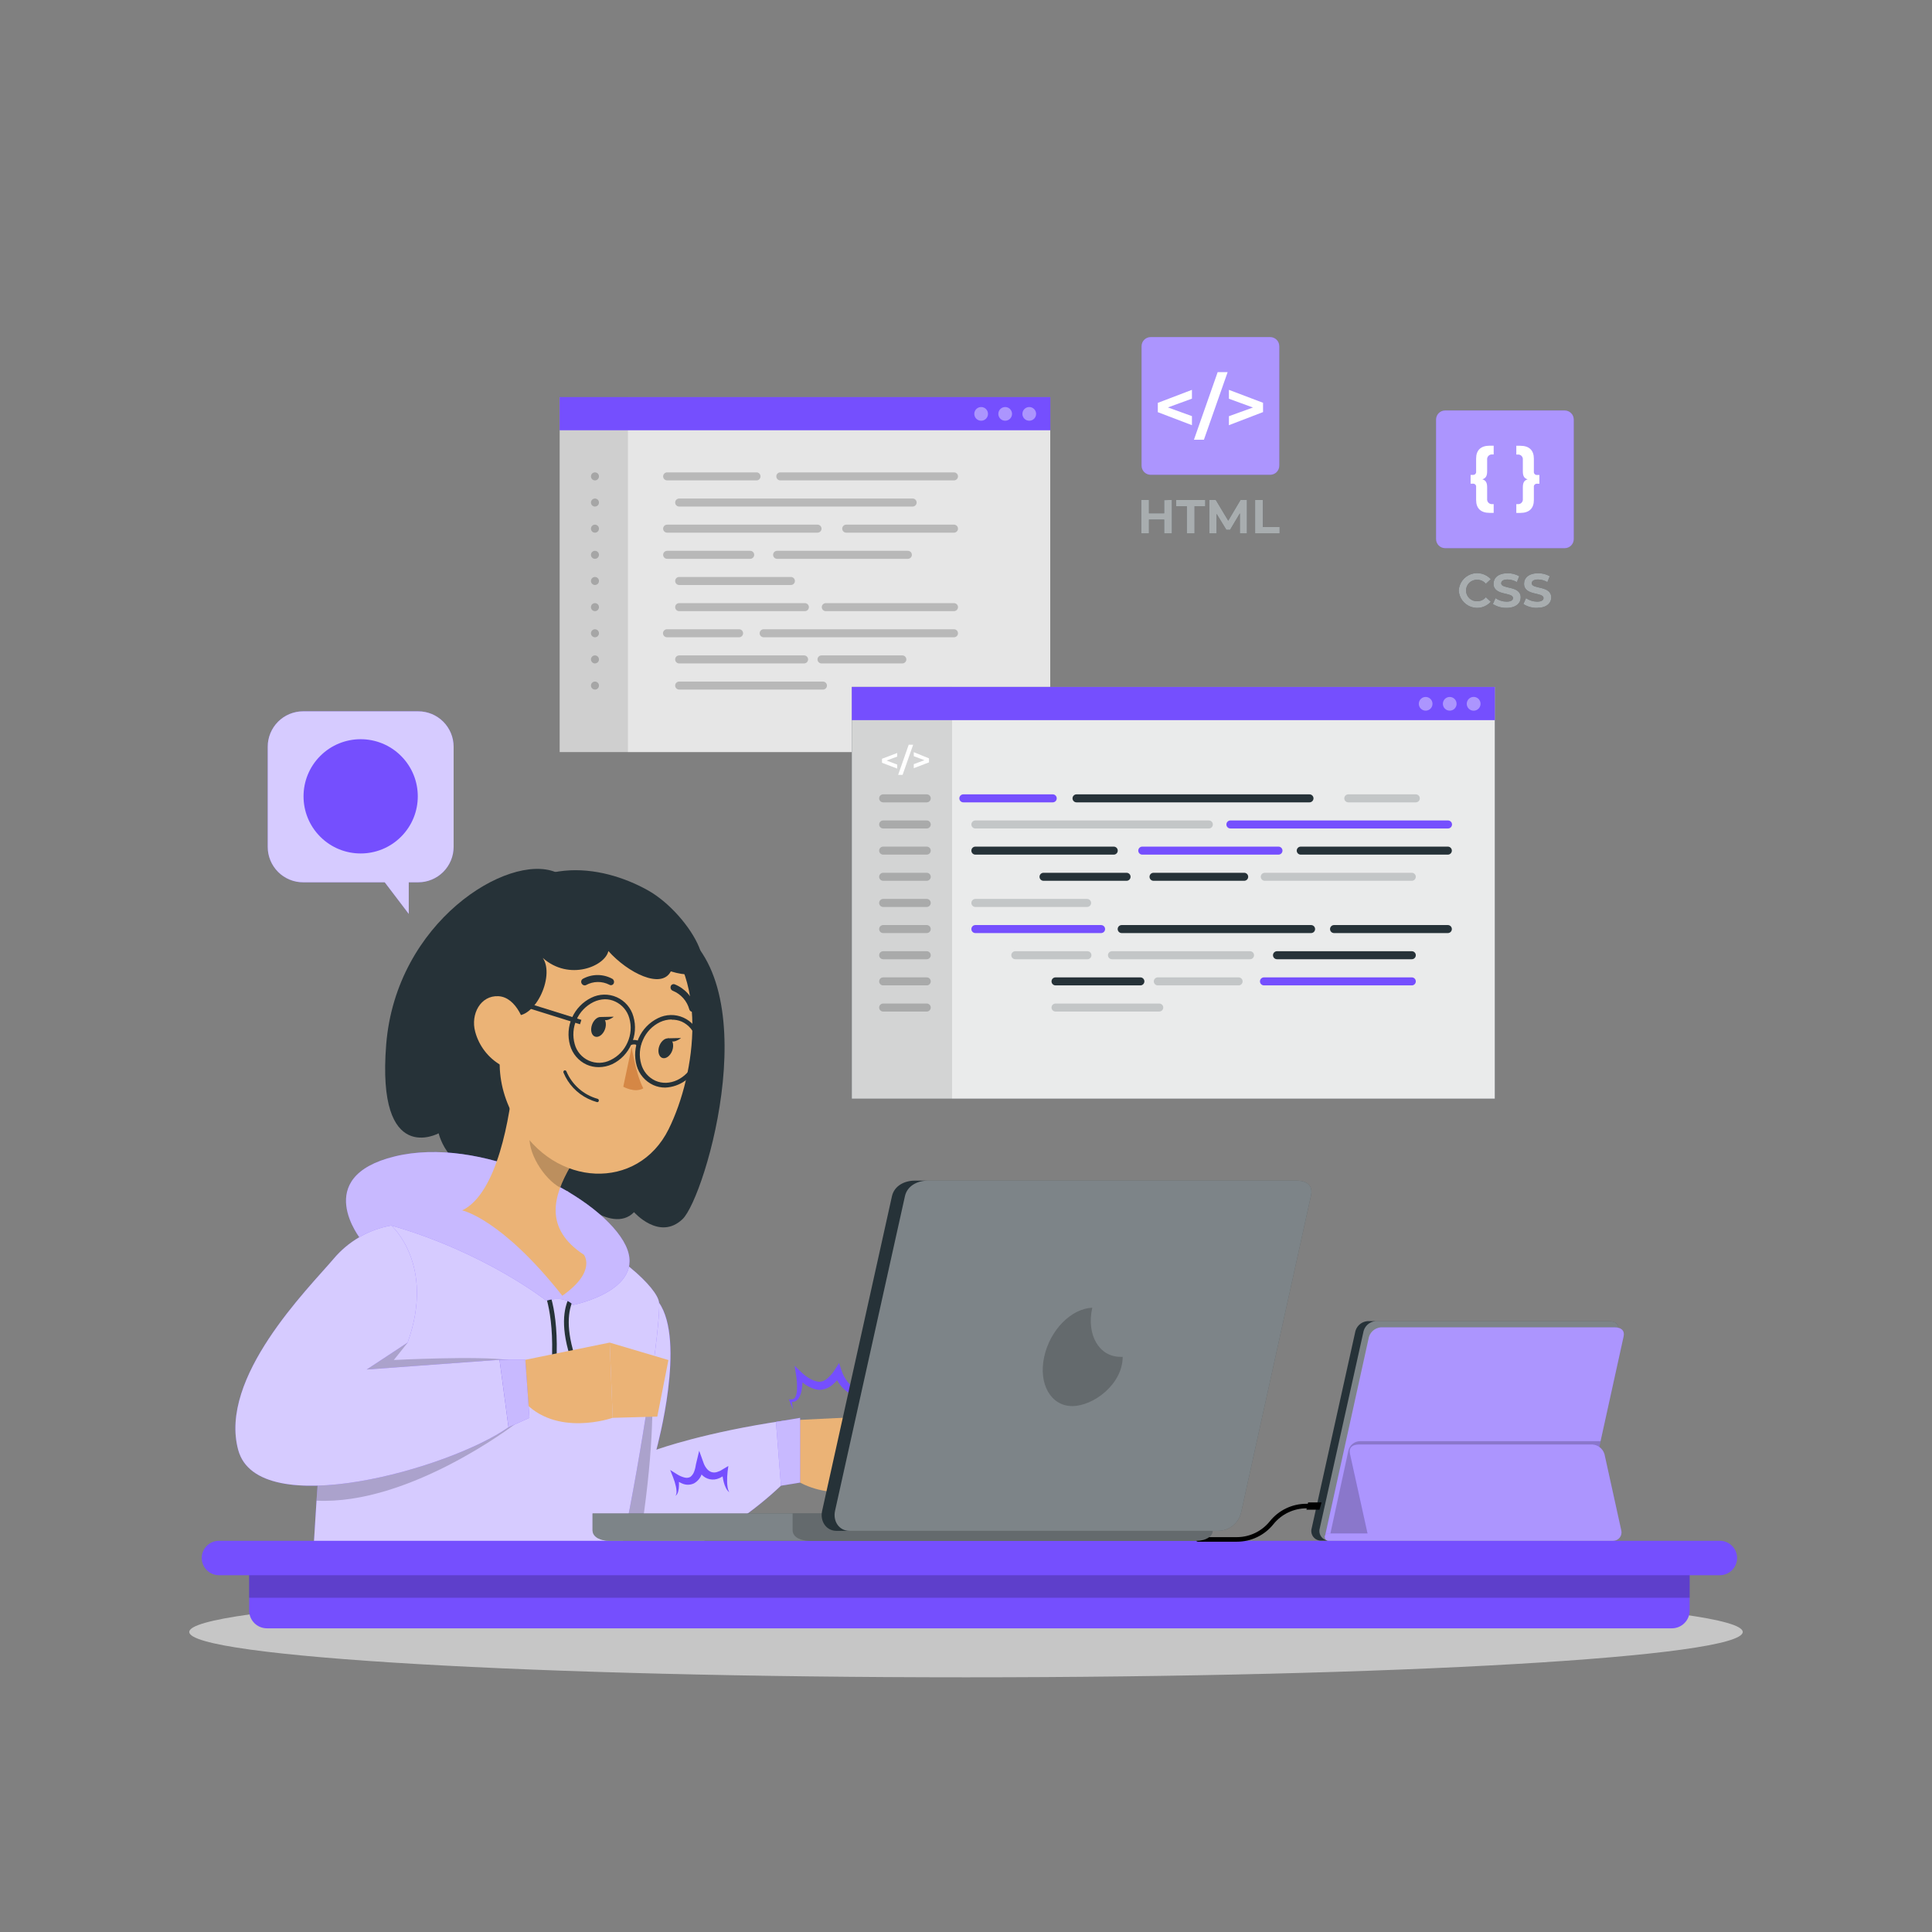 <svg width="272" height="272" viewBox="0 0 272 272" fill="none" xmlns="http://www.w3.org/2000/svg">
<rect x="0" y="0" width="272" height="272" fill="#808080" stroke="none"/>
<g clip-path="url(#clip0_8333_9124)">
<path opacity="0.6" d="M136 236.144C196.395 236.144 245.354 233.286 245.354 229.759C245.354 226.233 196.395 223.375 136 223.375C75.606 223.375 26.646 226.233 26.646 229.759C26.646 233.286 75.606 236.144 136 236.144Z" fill="#F5F5F5"/>
<path d="M178.824 47.458H162C161.293 47.458 160.72 48.031 160.72 48.738V65.562C160.72 66.269 161.293 66.842 162 66.842H178.824C179.531 66.842 180.104 66.269 180.104 65.562V48.738C180.104 48.031 179.531 47.458 178.824 47.458Z" fill="#754FFE"/>
<g opacity="0.4">
<path d="M178.824 47.458H162C161.293 47.458 160.72 48.031 160.72 48.738V65.562C160.72 66.269 161.293 66.842 162 66.842H178.824C179.531 66.842 180.104 66.269 180.104 65.562V48.738C180.104 48.031 179.531 47.458 178.824 47.458Z" fill="white"/>
</g>
<path d="M167.809 56.126L164.425 57.361L167.809 58.585V59.86L163.004 58.027V56.718L167.809 54.885V56.126Z" fill="white"/>
<path d="M171.43 52.393H172.834L169.495 61.907H168.091L171.43 52.393Z" fill="white"/>
<path d="M177.82 56.707V58.016L173.015 59.86V58.596L176.399 57.373L173.015 56.137V54.885L177.82 56.707Z" fill="white"/>
<path d="M164.989 70.384V75.088H163.901V73.153H161.757V75.088H160.669V70.378H161.757V72.268H163.901V70.412L164.989 70.384Z" fill="#263238"/>
<path d="M167.088 71.27H165.576V70.384H169.682V71.27H168.176V75.088H167.088V71.27Z" fill="#263238"/>
<path d="M174.56 75.088V72.268L173.173 74.597H172.659L171.278 72.341V75.088H170.257V70.378H171.159L172.919 73.306L174.656 70.378H175.553V75.088H174.56Z" fill="#263238"/>
<path d="M176.703 70.384H177.792V74.203H180.155V75.088H176.703V70.384Z" fill="#263238"/>
<g opacity="0.6">
<path d="M164.989 70.384V75.088H163.901V73.153H161.757V75.088H160.669V70.378H161.757V72.268H163.901V70.412L164.989 70.384Z" fill="white"/>
<path d="M167.088 71.27H165.576V70.384H169.682V71.27H168.176V75.088H167.088V71.27Z" fill="white"/>
<path d="M174.56 75.088V72.268L173.173 74.597H172.659L171.278 72.341V75.088H170.257V70.378H171.159L172.919 73.306L174.656 70.378H175.553V75.088H174.56Z" fill="white"/>
<path d="M176.703 70.384H177.792V74.203H180.155V75.088H176.703V70.384Z" fill="white"/>
</g>
<path d="M220.284 57.79H203.46C202.753 57.79 202.18 58.363 202.18 59.07V75.894C202.18 76.602 202.753 77.175 203.46 77.175H220.284C220.991 77.175 221.564 76.602 221.564 75.894V59.07C221.564 58.363 220.991 57.79 220.284 57.79Z" fill="#754FFE"/>
<g opacity="0.4">
<path d="M220.284 57.79H203.46C202.753 57.79 202.18 58.363 202.18 59.07V75.894C202.18 76.602 202.753 77.175 203.46 77.175H220.284C220.991 77.175 221.564 76.602 221.564 75.894V59.07C221.564 58.363 220.991 57.79 220.284 57.79Z" fill="white"/>
</g>
<path d="M208.694 67.48C209.156 67.621 209.37 67.914 209.37 68.608V70.226C209.358 70.326 209.368 70.428 209.401 70.524C209.433 70.62 209.487 70.707 209.558 70.779C209.629 70.85 209.716 70.905 209.812 70.938C209.907 70.972 210.009 70.983 210.109 70.971H210.29V72.206H209.726C208.462 72.206 207.819 71.557 207.819 70.395V68.568C207.828 68.506 207.823 68.443 207.804 68.384C207.785 68.324 207.753 68.27 207.71 68.225C207.667 68.179 207.615 68.144 207.557 68.121C207.498 68.099 207.436 68.09 207.374 68.094H207.041V66.859H207.374C207.436 66.864 207.498 66.855 207.557 66.832C207.615 66.81 207.667 66.774 207.71 66.729C207.753 66.683 207.785 66.629 207.804 66.57C207.823 66.51 207.828 66.447 207.819 66.385V64.558C207.819 63.396 208.462 62.748 209.726 62.748H210.29V63.983H210.109C210.009 63.971 209.907 63.982 209.812 64.015C209.716 64.048 209.629 64.103 209.558 64.175C209.487 64.246 209.433 64.334 209.401 64.429C209.368 64.525 209.358 64.627 209.37 64.727V66.346C209.37 67.045 209.156 67.338 208.694 67.48Z" fill="white"/>
<path d="M216.725 66.865V68.1H216.392C216.33 68.095 216.268 68.104 216.21 68.127C216.151 68.149 216.099 68.185 216.056 68.23C216.013 68.275 215.981 68.33 215.963 68.389C215.944 68.449 215.938 68.512 215.947 68.574V70.401C215.947 71.563 215.298 72.211 214.041 72.211H213.477V70.976H213.657C213.757 70.988 213.859 70.977 213.955 70.944C214.05 70.911 214.137 70.856 214.208 70.784C214.279 70.712 214.333 70.625 214.366 70.53C214.398 70.434 214.409 70.332 214.396 70.232V68.613C214.396 67.914 214.605 67.621 215.073 67.485C214.605 67.344 214.396 67.051 214.396 66.357V64.738C214.409 64.638 214.398 64.536 214.366 64.441C214.333 64.345 214.279 64.258 214.208 64.186C214.137 64.114 214.05 64.06 213.955 64.026C213.859 63.993 213.757 63.982 213.657 63.994H213.477V62.759H214.041C215.298 62.759 215.947 63.407 215.947 64.569V66.397C215.938 66.458 215.944 66.521 215.963 66.581C215.981 66.64 216.013 66.695 216.056 66.74C216.099 66.786 216.151 66.821 216.21 66.843C216.268 66.866 216.33 66.875 216.392 66.87L216.725 66.865Z" fill="white"/>
<path d="M205.372 83.142C205.4 82.631 205.578 82.139 205.885 81.73C206.191 81.32 206.612 81.01 207.095 80.838C207.577 80.667 208.099 80.642 208.596 80.767C209.092 80.892 209.54 81.161 209.884 81.54L209.185 82.189C209.042 82.012 208.862 81.869 208.657 81.772C208.452 81.674 208.227 81.624 208 81.625C207.794 81.612 207.588 81.642 207.394 81.712C207.2 81.782 207.023 81.891 206.872 82.032C206.722 82.174 206.602 82.344 206.521 82.534C206.439 82.723 206.397 82.927 206.397 83.133C206.397 83.34 206.439 83.544 206.521 83.733C206.602 83.922 206.722 84.093 206.872 84.234C207.023 84.376 207.2 84.485 207.394 84.555C207.588 84.625 207.794 84.655 208 84.642C208.227 84.643 208.452 84.592 208.657 84.495C208.862 84.397 209.042 84.255 209.185 84.078L209.884 84.721C209.542 85.103 209.094 85.374 208.597 85.501C208.1 85.627 207.577 85.603 207.094 85.433C206.611 85.262 206.189 84.951 205.883 84.54C205.576 84.129 205.398 83.637 205.372 83.125V83.142Z" fill="#263238"/>
<path d="M210.177 85.037L210.543 84.214C211.003 84.527 211.544 84.698 212.1 84.704C212.743 84.704 213.008 84.49 213.008 84.202C213.008 83.317 210.267 83.926 210.267 82.178C210.267 81.377 210.916 80.706 212.252 80.706C212.825 80.696 213.39 80.84 213.888 81.123L213.555 81.952C213.158 81.719 212.707 81.593 212.247 81.585C211.604 81.585 211.35 81.822 211.35 82.121C211.35 82.99 214.091 82.392 214.091 84.118C214.091 84.907 213.437 85.579 212.094 85.579C211.415 85.595 210.747 85.406 210.177 85.037Z" fill="#263238"/>
<path d="M214.469 85.037L214.841 84.213C215.299 84.529 215.841 84.7 216.398 84.704C217.041 84.704 217.306 84.49 217.306 84.202C217.306 83.317 214.565 83.926 214.565 82.177C214.565 81.377 215.213 80.706 216.55 80.706C217.123 80.697 217.687 80.841 218.186 81.123L217.847 81.952C217.452 81.719 217.003 81.592 216.544 81.585C215.896 81.585 215.648 81.822 215.648 82.121C215.648 82.99 218.389 82.392 218.389 84.118C218.389 84.907 217.734 85.578 216.386 85.578C215.707 85.594 215.039 85.406 214.469 85.037Z" fill="#263238"/>
<g opacity="0.6">
<path d="M205.372 83.142C205.4 82.631 205.578 82.139 205.885 81.73C206.191 81.32 206.612 81.01 207.095 80.838C207.577 80.667 208.099 80.642 208.596 80.767C209.092 80.892 209.54 81.161 209.884 81.54L209.185 82.189C209.042 82.012 208.862 81.869 208.657 81.772C208.452 81.674 208.227 81.624 208 81.625C207.794 81.612 207.588 81.642 207.394 81.712C207.2 81.782 207.023 81.891 206.872 82.032C206.722 82.174 206.602 82.344 206.521 82.534C206.439 82.723 206.397 82.927 206.397 83.133C206.397 83.34 206.439 83.544 206.521 83.733C206.602 83.922 206.722 84.093 206.872 84.234C207.023 84.376 207.2 84.485 207.394 84.555C207.588 84.625 207.794 84.655 208 84.642C208.227 84.643 208.452 84.592 208.657 84.495C208.862 84.397 209.042 84.255 209.185 84.078L209.884 84.721C209.542 85.103 209.094 85.374 208.597 85.501C208.1 85.627 207.577 85.603 207.094 85.433C206.611 85.262 206.189 84.951 205.883 84.54C205.576 84.129 205.398 83.637 205.372 83.125V83.142Z" fill="white"/>
<path d="M210.178 85.037L210.544 84.214C211.004 84.527 211.545 84.698 212.101 84.704C212.744 84.704 213.009 84.49 213.009 84.202C213.009 83.317 210.268 83.926 210.268 82.178C210.268 81.377 210.917 80.706 212.253 80.706C212.826 80.696 213.391 80.84 213.889 81.123L213.556 81.952C213.159 81.719 212.708 81.593 212.248 81.585C211.605 81.585 211.351 81.822 211.351 82.121C211.351 82.99 214.092 82.392 214.092 84.118C214.092 84.907 213.438 85.579 212.095 85.579C211.416 85.595 210.748 85.406 210.178 85.037Z" fill="white"/>
<path d="M214.47 85.037L214.842 84.213C215.3 84.529 215.842 84.7 216.399 84.704C217.042 84.704 217.307 84.49 217.307 84.202C217.307 83.317 214.566 83.926 214.566 82.177C214.566 81.377 215.214 80.706 216.551 80.706C217.123 80.697 217.688 80.841 218.186 81.123L217.848 81.952C217.453 81.719 217.004 81.592 216.545 81.585C215.897 81.585 215.648 81.822 215.648 82.121C215.648 82.99 218.39 82.392 218.39 84.118C218.39 84.907 217.735 85.578 216.387 85.578C215.708 85.594 215.04 85.406 214.47 85.037Z" fill="white"/>
</g>
<path d="M147.878 55.901H78.782V105.916H147.878V55.901Z" fill="black"/>
<path opacity="0.9" d="M147.878 55.901H78.782V105.916H147.878V55.901Z" fill="white"/>
<path opacity="0.1" d="M88.404 55.901H78.782V105.916H88.404V55.901Z" fill="black"/>
<path d="M147.878 55.901H78.782V60.576H147.878V55.901Z" fill="#754FFE"/>
<g opacity="0.2">
<path d="M106.508 67.632H93.925C93.776 67.632 93.632 67.573 93.526 67.467C93.421 67.361 93.361 67.218 93.361 67.068C93.361 66.918 93.421 66.775 93.526 66.669C93.632 66.563 93.776 66.504 93.925 66.504H106.508C106.658 66.504 106.801 66.563 106.907 66.669C107.013 66.775 107.072 66.918 107.072 67.068C107.072 67.218 107.013 67.361 106.907 67.467C106.801 67.573 106.658 67.632 106.508 67.632Z" fill="black"/>
<path d="M134.307 67.632H109.858C109.708 67.632 109.565 67.573 109.459 67.467C109.353 67.361 109.294 67.218 109.294 67.068C109.294 66.918 109.353 66.775 109.459 66.669C109.565 66.563 109.708 66.504 109.858 66.504H134.307C134.457 66.504 134.6 66.563 134.706 66.669C134.812 66.775 134.871 66.918 134.871 67.068C134.871 67.218 134.812 67.361 134.706 67.467C134.6 67.573 134.457 67.632 134.307 67.632Z" fill="black"/>
<path d="M128.488 71.315H95.618C95.468 71.315 95.325 71.256 95.219 71.15C95.113 71.044 95.054 70.901 95.054 70.751C95.054 70.601 95.113 70.458 95.219 70.352C95.325 70.246 95.468 70.187 95.618 70.187H128.488C128.637 70.187 128.781 70.246 128.886 70.352C128.992 70.458 129.052 70.601 129.052 70.751C129.052 70.901 128.992 71.044 128.886 71.15C128.781 71.256 128.637 71.315 128.488 71.315Z" fill="black"/>
<path d="M115.098 74.992H93.925C93.776 74.992 93.632 74.933 93.526 74.827C93.421 74.721 93.361 74.578 93.361 74.428C93.361 74.279 93.421 74.135 93.526 74.029C93.632 73.924 93.776 73.864 93.925 73.864H115.098C115.247 73.864 115.391 73.924 115.497 74.029C115.602 74.135 115.662 74.279 115.662 74.428C115.662 74.578 115.602 74.721 115.497 74.827C115.391 74.933 115.247 74.992 115.098 74.992Z" fill="black"/>
<path d="M134.308 74.992H119.136C118.987 74.992 118.843 74.933 118.737 74.827C118.632 74.721 118.572 74.578 118.572 74.428C118.572 74.279 118.632 74.135 118.737 74.029C118.843 73.924 118.987 73.864 119.136 73.864H134.308C134.457 73.864 134.601 73.924 134.707 74.029C134.812 74.135 134.872 74.279 134.872 74.428C134.872 74.578 134.812 74.721 134.707 74.827C134.601 74.933 134.457 74.992 134.308 74.992Z" fill="black"/>
<path d="M105.617 78.675H93.925C93.776 78.675 93.632 78.615 93.526 78.51C93.421 78.404 93.361 78.26 93.361 78.111C93.361 77.961 93.421 77.818 93.526 77.712C93.632 77.606 93.776 77.547 93.925 77.547H105.617C105.767 77.547 105.91 77.606 106.016 77.712C106.122 77.818 106.181 77.961 106.181 78.111C106.181 78.26 106.122 78.404 106.016 78.51C105.91 78.615 105.767 78.675 105.617 78.675Z" fill="black"/>
<path d="M127.816 78.675H109.407C109.257 78.675 109.114 78.615 109.008 78.51C108.902 78.404 108.843 78.26 108.843 78.111C108.843 77.961 108.902 77.818 109.008 77.712C109.114 77.606 109.257 77.547 109.407 77.547H127.816C127.965 77.547 128.109 77.606 128.215 77.712C128.32 77.818 128.38 77.961 128.38 78.111C128.38 78.26 128.32 78.404 128.215 78.51C128.109 78.615 127.965 78.675 127.816 78.675Z" fill="black"/>
<path d="M111.348 82.358H95.618C95.468 82.358 95.325 82.299 95.219 82.193C95.113 82.087 95.054 81.944 95.054 81.794C95.054 81.644 95.113 81.501 95.219 81.395C95.325 81.289 95.468 81.23 95.618 81.23H111.348C111.497 81.23 111.641 81.289 111.746 81.395C111.852 81.501 111.912 81.644 111.912 81.794C111.912 81.944 111.852 82.087 111.746 82.193C111.641 82.299 111.497 82.358 111.348 82.358Z" fill="black"/>
<path d="M113.316 86.041H95.618C95.468 86.041 95.325 85.982 95.219 85.876C95.113 85.77 95.054 85.627 95.054 85.477C95.054 85.328 95.113 85.184 95.219 85.078C95.325 84.972 95.468 84.913 95.618 84.913H113.316C113.466 84.913 113.609 84.972 113.715 85.078C113.821 85.184 113.88 85.328 113.88 85.477C113.88 85.627 113.821 85.77 113.715 85.876C113.609 85.982 113.466 86.041 113.316 86.041Z" fill="black"/>
<path d="M134.308 86.041H116.26C116.111 86.041 115.967 85.982 115.861 85.876C115.756 85.77 115.696 85.627 115.696 85.477C115.696 85.328 115.756 85.184 115.861 85.078C115.967 84.972 116.111 84.913 116.26 84.913H134.308C134.458 84.913 134.601 84.972 134.707 85.078C134.813 85.184 134.872 85.328 134.872 85.477C134.872 85.627 134.813 85.77 134.707 85.876C134.601 85.982 134.458 86.041 134.308 86.041Z" fill="black"/>
<path d="M104.055 89.718H93.903C93.753 89.718 93.61 89.659 93.504 89.553C93.398 89.447 93.339 89.304 93.339 89.154C93.339 89.005 93.398 88.861 93.504 88.755C93.61 88.65 93.753 88.59 93.903 88.59H104.055C104.204 88.59 104.348 88.65 104.454 88.755C104.559 88.861 104.619 89.005 104.619 89.154C104.619 89.304 104.559 89.447 104.454 89.553C104.348 89.659 104.204 89.718 104.055 89.718Z" fill="black"/>
<path d="M134.308 89.718H107.512C107.363 89.718 107.219 89.659 107.113 89.553C107.008 89.447 106.948 89.304 106.948 89.154C106.948 89.005 107.008 88.861 107.113 88.755C107.219 88.65 107.363 88.59 107.512 88.59H134.308C134.457 88.59 134.601 88.65 134.707 88.755C134.812 88.861 134.872 89.005 134.872 89.154C134.872 89.304 134.812 89.447 134.707 89.553C134.601 89.659 134.457 89.718 134.308 89.718Z" fill="black"/>
<path d="M113.203 93.401H95.618C95.468 93.401 95.325 93.341 95.219 93.236C95.113 93.13 95.054 92.987 95.054 92.837C95.054 92.687 95.113 92.544 95.219 92.438C95.325 92.332 95.468 92.273 95.618 92.273H113.203C113.353 92.273 113.496 92.332 113.602 92.438C113.708 92.544 113.767 92.687 113.767 92.837C113.767 92.987 113.708 93.13 113.602 93.236C113.496 93.341 113.353 93.401 113.203 93.401Z" fill="black"/>
<path d="M127.038 93.401H115.657C115.507 93.401 115.364 93.341 115.258 93.236C115.152 93.13 115.093 92.987 115.093 92.837C115.093 92.687 115.152 92.544 115.258 92.438C115.364 92.332 115.507 92.273 115.657 92.273H127.038C127.188 92.273 127.331 92.332 127.437 92.438C127.543 92.544 127.602 92.687 127.602 92.837C127.602 92.987 127.543 93.13 127.437 93.236C127.331 93.341 127.188 93.401 127.038 93.401Z" fill="black"/>
<path d="M115.86 97.084H95.618C95.468 97.084 95.325 97.025 95.219 96.919C95.113 96.813 95.054 96.67 95.054 96.52C95.054 96.371 95.113 96.227 95.219 96.121C95.325 96.016 95.468 95.956 95.618 95.956H115.86C116.009 95.956 116.153 96.016 116.258 96.121C116.364 96.227 116.424 96.371 116.424 96.52C116.424 96.67 116.364 96.813 116.258 96.919C116.153 97.025 116.009 97.084 115.86 97.084Z" fill="black"/>
</g>
<path opacity="0.4" d="M144.906 59.234C145.439 59.234 145.87 58.802 145.87 58.27C145.87 57.737 145.439 57.305 144.906 57.305C144.373 57.305 143.941 57.737 143.941 58.27C143.941 58.802 144.373 59.234 144.906 59.234Z" fill="white"/>
<path opacity="0.4" d="M141.516 59.234C142.049 59.234 142.481 58.802 142.481 58.27C142.481 57.737 142.049 57.305 141.516 57.305C140.984 57.305 140.552 57.737 140.552 58.27C140.552 58.802 140.984 59.234 141.516 59.234Z" fill="white"/>
<path opacity="0.4" d="M138.132 59.234C138.665 59.234 139.097 58.802 139.097 58.27C139.097 57.737 138.665 57.305 138.132 57.305C137.6 57.305 137.168 57.737 137.168 58.27C137.168 58.802 137.6 59.234 138.132 59.234Z" fill="white"/>
<g opacity="0.2">
<path d="M83.762 67.632C83.613 67.632 83.469 67.573 83.363 67.467C83.258 67.361 83.198 67.218 83.198 67.068C83.198 66.918 83.258 66.775 83.363 66.669C83.469 66.563 83.613 66.504 83.762 66.504C83.912 66.504 84.055 66.563 84.161 66.669C84.267 66.775 84.326 66.918 84.326 67.068C84.326 67.218 84.267 67.361 84.161 67.467C84.055 67.573 83.912 67.632 83.762 67.632Z" fill="black"/>
<path d="M83.762 71.315C83.613 71.315 83.469 71.256 83.363 71.15C83.258 71.044 83.198 70.901 83.198 70.751C83.198 70.601 83.258 70.458 83.363 70.352C83.469 70.246 83.613 70.187 83.762 70.187C83.912 70.187 84.055 70.246 84.161 70.352C84.267 70.458 84.326 70.601 84.326 70.751C84.326 70.901 84.267 71.044 84.161 71.15C84.055 71.256 83.912 71.315 83.762 71.315Z" fill="black"/>
<path d="M83.762 74.992C83.613 74.992 83.469 74.933 83.363 74.827C83.258 74.721 83.198 74.578 83.198 74.428C83.198 74.279 83.258 74.135 83.363 74.029C83.469 73.924 83.613 73.864 83.762 73.864C83.912 73.864 84.055 73.924 84.161 74.029C84.267 74.135 84.326 74.279 84.326 74.428C84.326 74.578 84.267 74.721 84.161 74.827C84.055 74.933 83.912 74.992 83.762 74.992Z" fill="black"/>
<path d="M83.762 78.675C83.613 78.675 83.469 78.615 83.363 78.51C83.258 78.404 83.198 78.26 83.198 78.111C83.198 77.961 83.258 77.818 83.363 77.712C83.469 77.606 83.613 77.547 83.762 77.547C83.912 77.547 84.055 77.606 84.161 77.712C84.267 77.818 84.326 77.961 84.326 78.111C84.326 78.26 84.267 78.404 84.161 78.51C84.055 78.615 83.912 78.675 83.762 78.675Z" fill="black"/>
<path d="M83.762 82.358C83.613 82.358 83.469 82.299 83.363 82.193C83.258 82.087 83.198 81.944 83.198 81.794C83.198 81.644 83.258 81.501 83.363 81.395C83.469 81.289 83.613 81.23 83.762 81.23C83.912 81.23 84.055 81.289 84.161 81.395C84.267 81.501 84.326 81.644 84.326 81.794C84.326 81.944 84.267 82.087 84.161 82.193C84.055 82.299 83.912 82.358 83.762 82.358Z" fill="black"/>
<path d="M83.762 86.041C83.613 86.041 83.469 85.982 83.363 85.876C83.258 85.77 83.198 85.627 83.198 85.477C83.198 85.328 83.258 85.184 83.363 85.078C83.469 84.972 83.613 84.913 83.762 84.913C83.912 84.913 84.055 84.972 84.161 85.078C84.267 85.184 84.326 85.328 84.326 85.477C84.326 85.627 84.267 85.77 84.161 85.876C84.055 85.982 83.912 86.041 83.762 86.041Z" fill="black"/>
<path d="M83.762 89.718C83.613 89.718 83.469 89.659 83.363 89.553C83.258 89.447 83.198 89.304 83.198 89.154C83.198 89.005 83.258 88.861 83.363 88.755C83.469 88.65 83.613 88.59 83.762 88.59C83.912 88.59 84.055 88.65 84.161 88.755C84.267 88.861 84.326 89.005 84.326 89.154C84.326 89.304 84.267 89.447 84.161 89.553C84.055 89.659 83.912 89.718 83.762 89.718Z" fill="black"/>
<path d="M83.762 93.401C83.613 93.401 83.469 93.341 83.363 93.236C83.258 93.13 83.198 92.987 83.198 92.837C83.198 92.687 83.258 92.544 83.363 92.438C83.469 92.332 83.613 92.273 83.762 92.273C83.912 92.273 84.055 92.332 84.161 92.438C84.267 92.544 84.326 92.687 84.326 92.837C84.326 92.987 84.267 93.13 84.161 93.236C84.055 93.341 83.912 93.401 83.762 93.401Z" fill="black"/>
<path d="M83.762 97.084C83.613 97.084 83.469 97.025 83.363 96.919C83.258 96.813 83.198 96.67 83.198 96.52C83.198 96.371 83.258 96.227 83.363 96.121C83.469 96.016 83.613 95.956 83.762 95.956C83.912 95.956 84.055 96.016 84.161 96.121C84.267 96.227 84.326 96.371 84.326 96.52C84.326 96.67 84.267 96.813 84.161 96.919C84.055 97.025 83.912 97.084 83.762 97.084Z" fill="black"/>
</g>
<path d="M210.459 96.712H119.92V154.685H210.459V96.712Z" fill="#263238"/>
<path opacity="0.9" d="M210.459 96.712H119.92V154.685H210.459V96.712Z" fill="white"/>
<path opacity="0.1" d="M134.042 96.712H119.92V154.685H134.042V96.712Z" fill="black"/>
<path d="M210.459 96.712H119.92V101.387H210.459V96.712Z" fill="#754FFE"/>
<path d="M126.316 106.514L124.816 107.078L126.316 107.642V108.206L124.173 107.388V106.824L126.316 106.012V106.514Z" fill="white"/>
<path d="M127.935 104.845H128.561L127.072 109.092H126.446L127.935 104.845Z" fill="white"/>
<path d="M130.789 106.768V107.332L128.646 108.15V107.586L130.146 107.022L128.646 106.458V105.894L130.789 106.768Z" fill="white"/>
<g opacity="0.2">
<path d="M130.473 112.961H124.336C124.187 112.961 124.043 112.901 123.938 112.795C123.832 112.69 123.772 112.546 123.772 112.397C123.772 112.247 123.832 112.103 123.938 111.998C124.043 111.892 124.187 111.833 124.336 111.833H130.473C130.622 111.833 130.766 111.892 130.872 111.998C130.977 112.103 131.037 112.247 131.037 112.397C131.037 112.546 130.977 112.69 130.872 112.795C130.766 112.901 130.622 112.961 130.473 112.961Z" fill="black"/>
<path d="M130.473 116.638H124.336C124.187 116.638 124.043 116.578 123.938 116.473C123.832 116.367 123.772 116.223 123.772 116.074C123.772 115.924 123.832 115.781 123.938 115.675C124.043 115.569 124.187 115.51 124.336 115.51H130.473C130.622 115.51 130.766 115.569 130.872 115.675C130.977 115.781 131.037 115.924 131.037 116.074C131.037 116.223 130.977 116.367 130.872 116.473C130.766 116.578 130.622 116.638 130.473 116.638Z" fill="black"/>
<path d="M130.473 120.321H124.336C124.187 120.321 124.043 120.261 123.938 120.156C123.832 120.05 123.772 119.906 123.772 119.757C123.772 119.607 123.832 119.464 123.938 119.358C124.043 119.252 124.187 119.193 124.336 119.193H130.473C130.622 119.193 130.766 119.252 130.872 119.358C130.977 119.464 131.037 119.607 131.037 119.757C131.037 119.906 130.977 120.05 130.872 120.156C130.766 120.261 130.622 120.321 130.473 120.321Z" fill="black"/>
<path d="M130.473 124.003H124.336C124.187 124.003 124.043 123.944 123.938 123.838C123.832 123.733 123.772 123.589 123.772 123.439C123.772 123.29 123.832 123.146 123.938 123.041C124.043 122.935 124.187 122.875 124.336 122.875H130.473C130.622 122.875 130.766 122.935 130.872 123.041C130.977 123.146 131.037 123.29 131.037 123.439C131.037 123.589 130.977 123.733 130.872 123.838C130.766 123.944 130.622 124.003 130.473 124.003Z" fill="black"/>
<path d="M130.473 127.687H124.336C124.187 127.687 124.043 127.627 123.938 127.521C123.832 127.416 123.772 127.272 123.772 127.123C123.772 126.973 123.832 126.83 123.938 126.724C124.043 126.618 124.187 126.559 124.336 126.559H130.473C130.622 126.559 130.766 126.618 130.872 126.724C130.977 126.83 131.037 126.973 131.037 127.123C131.037 127.272 130.977 127.416 130.872 127.521C130.766 127.627 130.622 127.687 130.473 127.687Z" fill="black"/>
<path d="M130.473 131.364H124.336C124.187 131.364 124.043 131.304 123.938 131.199C123.832 131.093 123.772 130.949 123.772 130.8C123.772 130.65 123.832 130.507 123.938 130.401C124.043 130.295 124.187 130.236 124.336 130.236H130.473C130.622 130.236 130.766 130.295 130.872 130.401C130.977 130.507 131.037 130.65 131.037 130.8C131.037 130.949 130.977 131.093 130.872 131.199C130.766 131.304 130.622 131.364 130.473 131.364Z" fill="black"/>
<path d="M130.473 135.047H124.336C124.187 135.047 124.043 134.988 123.938 134.882C123.832 134.776 123.772 134.633 123.772 134.483C123.772 134.333 123.832 134.19 123.938 134.084C124.043 133.978 124.187 133.919 124.336 133.919H130.473C130.622 133.919 130.766 133.978 130.872 134.084C130.977 134.19 131.037 134.333 131.037 134.483C131.037 134.633 130.977 134.776 130.872 134.882C130.766 134.988 130.622 135.047 130.473 135.047Z" fill="black"/>
<path d="M130.473 138.73H124.336C124.187 138.73 124.043 138.67 123.938 138.564C123.832 138.459 123.772 138.315 123.772 138.166C123.772 138.016 123.832 137.873 123.938 137.767C124.043 137.661 124.187 137.602 124.336 137.602H130.473C130.622 137.602 130.766 137.661 130.872 137.767C130.977 137.873 131.037 138.016 131.037 138.166C131.037 138.315 130.977 138.459 130.872 138.564C130.766 138.67 130.622 138.73 130.473 138.73Z" fill="black"/>
<path d="M130.473 142.413H124.336C124.187 142.413 124.043 142.353 123.938 142.247C123.832 142.142 123.772 141.998 123.772 141.849C123.772 141.699 123.832 141.556 123.938 141.45C124.043 141.344 124.187 141.285 124.336 141.285H130.473C130.622 141.285 130.766 141.344 130.872 141.45C130.977 141.556 131.037 141.699 131.037 141.849C131.037 141.998 130.977 142.142 130.872 142.247C130.766 142.353 130.622 142.413 130.473 142.413Z" fill="black"/>
</g>
<path d="M148.21 112.961H135.627C135.478 112.961 135.334 112.901 135.229 112.795C135.123 112.69 135.063 112.546 135.063 112.397C135.063 112.247 135.123 112.103 135.229 111.998C135.334 111.892 135.478 111.833 135.627 111.833H148.21C148.36 111.833 148.503 111.892 148.609 111.998C148.715 112.103 148.774 112.247 148.774 112.397C148.774 112.546 148.715 112.69 148.609 112.795C148.503 112.901 148.36 112.961 148.21 112.961Z" fill="#754FFE"/>
<path d="M184.358 112.961H151.561C151.411 112.961 151.268 112.901 151.162 112.795C151.056 112.69 150.997 112.546 150.997 112.397C150.997 112.247 151.056 112.103 151.162 111.998C151.268 111.892 151.411 111.833 151.561 111.833H184.358C184.507 111.833 184.651 111.892 184.756 111.998C184.862 112.103 184.922 112.247 184.922 112.397C184.922 112.546 184.862 112.69 184.756 112.795C184.651 112.901 184.507 112.961 184.358 112.961Z" fill="#263238"/>
<g opacity="0.2">
<path d="M199.326 112.961H189.823C189.673 112.961 189.53 112.901 189.424 112.795C189.318 112.69 189.259 112.546 189.259 112.397C189.259 112.247 189.318 112.103 189.424 111.998C189.53 111.892 189.673 111.833 189.823 111.833H199.326C199.476 111.833 199.619 111.892 199.725 111.998C199.831 112.103 199.89 112.247 199.89 112.397C199.89 112.546 199.831 112.69 199.725 112.795C199.619 112.901 199.476 112.961 199.326 112.961Z" fill="#263238"/>
</g>
<g opacity="0.2">
<path d="M170.19 116.638H137.32C137.17 116.638 137.027 116.579 136.921 116.473C136.815 116.367 136.756 116.224 136.756 116.074C136.756 115.925 136.815 115.781 136.921 115.675C137.027 115.57 137.17 115.51 137.32 115.51H170.19C170.339 115.51 170.483 115.57 170.589 115.675C170.694 115.781 170.754 115.925 170.754 116.074C170.754 116.224 170.694 116.367 170.589 116.473C170.483 116.579 170.339 116.638 170.19 116.638Z" fill="#263238"/>
</g>
<path d="M203.838 116.638H173.224C173.075 116.638 172.931 116.579 172.825 116.473C172.72 116.367 172.66 116.224 172.66 116.074C172.66 115.925 172.72 115.781 172.825 115.675C172.931 115.57 173.075 115.51 173.224 115.51H203.861C204.01 115.51 204.154 115.57 204.259 115.675C204.365 115.781 204.425 115.925 204.425 116.074C204.425 116.224 204.365 116.367 204.259 116.473C204.154 116.579 204.01 116.638 203.861 116.638H203.838Z" fill="#754FFE"/>
<path d="M156.8 120.321H137.32C137.17 120.321 137.027 120.261 136.921 120.156C136.815 120.05 136.756 119.906 136.756 119.757C136.756 119.607 136.815 119.464 136.921 119.358C137.027 119.252 137.17 119.193 137.32 119.193H156.8C156.95 119.193 157.093 119.252 157.199 119.358C157.305 119.464 157.364 119.607 157.364 119.757C157.364 119.906 157.305 120.05 157.199 120.156C157.093 120.261 156.95 120.321 156.8 120.321Z" fill="#263238"/>
<path d="M179.992 120.321H160.816C160.666 120.321 160.523 120.261 160.417 120.156C160.311 120.05 160.252 119.906 160.252 119.757C160.252 119.607 160.311 119.464 160.417 119.358C160.523 119.252 160.666 119.193 160.816 119.193H179.992C180.142 119.193 180.285 119.252 180.391 119.358C180.497 119.464 180.556 119.607 180.556 119.757C180.556 119.906 180.497 120.05 180.391 120.156C180.285 120.261 180.142 120.321 179.992 120.321Z" fill="#754FFE"/>
<path d="M203.838 120.321H183.127C182.978 120.321 182.834 120.261 182.729 120.156C182.623 120.05 182.563 119.906 182.563 119.757C182.563 119.607 182.623 119.464 182.729 119.358C182.834 119.252 182.978 119.193 183.127 119.193H203.838C203.987 119.193 204.131 119.252 204.236 119.358C204.342 119.464 204.402 119.607 204.402 119.757C204.402 119.906 204.342 120.05 204.236 120.156C204.131 120.261 203.987 120.321 203.838 120.321Z" fill="#263238"/>
<path d="M158.605 124.004H146.914C146.764 124.004 146.621 123.945 146.515 123.839C146.409 123.733 146.35 123.59 146.35 123.44C146.35 123.29 146.409 123.147 146.515 123.041C146.621 122.935 146.764 122.876 146.914 122.876H158.605C158.755 122.876 158.898 122.935 159.004 123.041C159.11 123.147 159.169 123.29 159.169 123.44C159.169 123.59 159.11 123.733 159.004 123.839C158.898 123.945 158.755 124.004 158.605 124.004Z" fill="#263238"/>
<path d="M175.164 124.004H162.401C162.251 124.004 162.108 123.945 162.002 123.839C161.896 123.733 161.837 123.59 161.837 123.44C161.837 123.29 161.896 123.147 162.002 123.041C162.108 122.935 162.251 122.876 162.401 122.876H175.164C175.314 122.876 175.457 122.935 175.563 123.041C175.669 123.147 175.728 123.29 175.728 123.44C175.728 123.59 175.669 123.733 175.563 123.839C175.457 123.945 175.314 124.004 175.164 124.004Z" fill="#263238"/>
<g opacity="0.2">
<path d="M198.762 124.004H178.063C177.913 124.004 177.77 123.945 177.664 123.839C177.558 123.733 177.499 123.59 177.499 123.44C177.499 123.29 177.558 123.147 177.664 123.041C177.77 122.935 177.913 122.876 178.063 122.876H198.762C198.911 122.876 199.055 122.935 199.161 123.041C199.266 123.147 199.326 123.29 199.326 123.44C199.326 123.59 199.266 123.733 199.161 123.839C199.055 123.945 198.911 124.004 198.762 124.004Z" fill="#263238"/>
</g>
<g opacity="0.2">
<path d="M153.05 127.687H137.32C137.17 127.687 137.027 127.627 136.921 127.521C136.815 127.416 136.756 127.272 136.756 127.123C136.756 126.973 136.815 126.83 136.921 126.724C137.027 126.618 137.17 126.559 137.32 126.559H153.05C153.199 126.559 153.343 126.618 153.449 126.724C153.554 126.83 153.614 126.973 153.614 127.123C153.614 127.272 153.554 127.416 153.449 127.521C153.343 127.627 153.199 127.687 153.05 127.687Z" fill="#263238"/>
</g>
<path d="M155.018 131.364H137.32C137.17 131.364 137.027 131.304 136.921 131.199C136.815 131.093 136.756 130.949 136.756 130.8C136.756 130.65 136.815 130.507 136.921 130.401C137.027 130.295 137.17 130.236 137.32 130.236H155.018C155.168 130.236 155.311 130.295 155.417 130.401C155.523 130.507 155.582 130.65 155.582 130.8C155.582 130.949 155.523 131.093 155.417 131.199C155.311 131.304 155.168 131.364 155.018 131.364Z" fill="#754FFE"/>
<path d="M184.583 131.364H157.918C157.768 131.364 157.624 131.304 157.519 131.199C157.413 131.093 157.354 130.949 157.354 130.8C157.354 130.65 157.413 130.507 157.519 130.401C157.624 130.295 157.768 130.236 157.918 130.236H184.583C184.733 130.236 184.876 130.295 184.982 130.401C185.088 130.507 185.147 130.65 185.147 130.8C185.147 130.949 185.088 131.093 184.982 131.199C184.876 131.304 184.733 131.364 184.583 131.364Z" fill="#263238"/>
<path d="M203.838 131.364H187.815C187.665 131.364 187.522 131.304 187.416 131.199C187.31 131.093 187.251 130.949 187.251 130.8C187.251 130.65 187.31 130.507 187.416 130.401C187.522 130.295 187.665 130.236 187.815 130.236H203.838C203.988 130.236 204.131 130.295 204.237 130.401C204.343 130.507 204.402 130.65 204.402 130.8C204.402 130.949 204.343 131.093 204.237 131.199C204.131 131.304 203.988 131.364 203.838 131.364Z" fill="#263238"/>
<g opacity="0.2">
<path d="M153.095 135.047H142.943C142.793 135.047 142.65 134.988 142.544 134.882C142.438 134.776 142.379 134.633 142.379 134.483C142.379 134.333 142.438 134.19 142.544 134.084C142.65 133.978 142.793 133.919 142.943 133.919H153.095C153.244 133.919 153.388 133.978 153.494 134.084C153.599 134.19 153.659 134.333 153.659 134.483C153.659 134.633 153.599 134.776 153.494 134.882C153.388 134.988 153.244 135.047 153.095 135.047Z" fill="#263238"/>
</g>
<g opacity="0.2">
<path d="M175.988 135.047H156.552C156.403 135.047 156.259 134.988 156.153 134.882C156.048 134.776 155.988 134.633 155.988 134.483C155.988 134.333 156.048 134.19 156.153 134.084C156.259 133.978 156.403 133.919 156.552 133.919H175.988C176.137 133.919 176.281 133.978 176.387 134.084C176.492 134.19 176.552 134.333 176.552 134.483C176.552 134.633 176.492 134.776 176.387 134.882C176.281 134.988 176.137 135.047 175.988 135.047Z" fill="#263238"/>
</g>
<path d="M198.762 135.047H179.784C179.634 135.047 179.491 134.988 179.385 134.882C179.279 134.776 179.22 134.633 179.22 134.483C179.22 134.333 179.279 134.19 179.385 134.084C179.491 133.978 179.634 133.919 179.784 133.919H198.762C198.912 133.919 199.055 133.978 199.161 134.084C199.267 134.19 199.326 134.333 199.326 134.483C199.326 134.633 199.267 134.776 199.161 134.882C199.055 134.988 198.912 135.047 198.762 135.047Z" fill="#263238"/>
<path d="M160.551 138.73H148.605C148.455 138.73 148.312 138.671 148.206 138.565C148.1 138.459 148.041 138.316 148.041 138.166C148.041 138.016 148.1 137.873 148.206 137.767C148.312 137.661 148.455 137.602 148.605 137.602H160.551C160.7 137.602 160.844 137.661 160.949 137.767C161.055 137.873 161.115 138.016 161.115 138.166C161.115 138.316 161.055 138.459 160.949 138.565C160.844 138.671 160.7 138.73 160.551 138.73Z" fill="#263238"/>
<g opacity="0.2">
<path d="M174.38 138.73H163.004C162.855 138.73 162.711 138.671 162.606 138.565C162.5 138.459 162.44 138.316 162.44 138.166C162.44 138.016 162.5 137.873 162.606 137.767C162.711 137.661 162.855 137.602 163.004 137.602H174.38C174.53 137.602 174.673 137.661 174.779 137.767C174.885 137.873 174.944 138.016 174.944 138.166C174.944 138.316 174.885 138.459 174.779 138.565C174.673 138.671 174.53 138.73 174.38 138.73Z" fill="#263238"/>
</g>
<path d="M198.762 138.73H177.951C177.801 138.73 177.658 138.671 177.552 138.565C177.446 138.459 177.387 138.316 177.387 138.166C177.387 138.016 177.446 137.873 177.552 137.767C177.658 137.661 177.801 137.602 177.951 137.602H198.762C198.912 137.602 199.055 137.661 199.161 137.767C199.267 137.873 199.326 138.016 199.326 138.166C199.326 138.316 199.267 138.459 199.161 138.565C199.055 138.671 198.912 138.73 198.762 138.73Z" fill="#754FFE"/>
<g opacity="0.2">
<path d="M163.207 142.413H148.605C148.455 142.413 148.312 142.353 148.206 142.247C148.1 142.142 148.041 141.998 148.041 141.849C148.041 141.699 148.1 141.556 148.206 141.45C148.312 141.344 148.455 141.285 148.605 141.285H163.207C163.357 141.285 163.5 141.344 163.606 141.45C163.712 141.556 163.771 141.699 163.771 141.849C163.771 141.998 163.712 142.142 163.606 142.247C163.5 142.353 163.357 142.413 163.207 142.413Z" fill="#263238"/>
</g>
<path opacity="0.4" d="M206.5 99.086C206.5 99.278 206.557 99.466 206.664 99.626C206.771 99.785 206.923 99.91 207.1 99.983C207.278 100.056 207.473 100.075 207.661 100.037C207.85 99.999 208.023 99.906 208.158 99.77C208.293 99.634 208.385 99.461 208.422 99.272C208.459 99.084 208.439 98.888 208.365 98.711C208.29 98.534 208.165 98.383 208.005 98.277C207.845 98.171 207.657 98.115 207.464 98.116C207.337 98.116 207.211 98.141 207.094 98.19C206.977 98.239 206.87 98.311 206.78 98.401C206.691 98.491 206.62 98.598 206.572 98.716C206.524 98.833 206.499 98.959 206.5 99.086Z" fill="white"/>
<path opacity="0.4" d="M204.103 100.051C204.636 100.051 205.068 99.619 205.068 99.087C205.068 98.554 204.636 98.122 204.103 98.122C203.57 98.122 203.139 98.554 203.139 99.087C203.139 99.619 203.57 100.051 204.103 100.051Z" fill="white"/>
<path opacity="0.4" d="M200.713 100.051C201.246 100.051 201.678 99.619 201.678 99.087C201.678 98.554 201.246 98.122 200.713 98.122C200.181 98.122 199.749 98.554 199.749 99.087C199.749 99.619 200.181 100.051 200.713 100.051Z" fill="white"/>
<path d="M58.879 100.141H42.681C42.026 100.14 41.377 100.269 40.771 100.519C40.166 100.769 39.615 101.136 39.152 101.599C38.688 102.062 38.32 102.612 38.069 103.218C37.819 103.823 37.69 104.472 37.69 105.127V119.227C37.689 119.882 37.817 120.531 38.067 121.137C38.318 121.742 38.685 122.292 39.148 122.756C39.611 123.22 40.161 123.587 40.766 123.838C41.371 124.089 42.02 124.218 42.675 124.218H54.164L57.548 128.668V124.218H58.873C60.197 124.218 61.467 123.692 62.403 122.756C63.339 121.82 63.865 120.551 63.865 119.227V105.127C63.865 103.805 63.339 102.536 62.404 101.601C61.469 100.666 60.201 100.141 58.879 100.141Z" fill="#754FFE"/>
<path opacity="0.7" d="M58.879 100.141H42.681C42.026 100.14 41.377 100.269 40.771 100.519C40.166 100.769 39.615 101.136 39.152 101.599C38.688 102.062 38.32 102.612 38.069 103.218C37.819 103.823 37.69 104.472 37.69 105.127V119.227C37.689 119.882 37.817 120.531 38.067 121.137C38.318 121.742 38.685 122.292 39.148 122.756C39.611 123.22 40.161 123.587 40.766 123.838C41.371 124.089 42.02 124.218 42.675 124.218H54.164L57.548 128.668V124.218H58.873C60.197 124.218 61.467 123.692 62.403 122.756C63.339 121.82 63.865 120.551 63.865 119.227V105.127C63.865 103.805 63.339 102.536 62.404 101.601C61.469 100.666 60.201 100.141 58.879 100.141Z" fill="white"/>
<path d="M49.934 115.696C49.827 115.696 49.721 115.672 49.624 115.628C49.527 115.583 49.44 115.518 49.37 115.437L46.217 111.748C46.154 111.674 46.106 111.588 46.077 111.496C46.047 111.403 46.036 111.306 46.043 111.209C46.051 111.112 46.078 111.018 46.123 110.931C46.167 110.845 46.228 110.768 46.302 110.705C46.376 110.642 46.462 110.594 46.554 110.564C46.647 110.534 46.744 110.523 46.841 110.531C46.938 110.539 47.032 110.566 47.119 110.61C47.205 110.654 47.282 110.715 47.345 110.789L49.934 113.846L54.215 108.804C54.343 108.662 54.522 108.576 54.713 108.563C54.904 108.55 55.093 108.612 55.239 108.736C55.385 108.86 55.478 109.035 55.497 109.226C55.517 109.416 55.461 109.607 55.343 109.757L50.498 115.448C50.427 115.528 50.34 115.591 50.243 115.634C50.146 115.677 50.04 115.698 49.934 115.696Z" fill="white"/>
<path d="M56.463 117.801C59.604 114.66 59.604 109.568 56.463 106.427C53.322 103.286 48.23 103.286 45.089 106.427C41.949 109.568 41.949 114.66 45.089 117.801C48.23 120.942 53.322 120.942 56.463 117.801Z" fill="#754FFE"/>
<path d="M110.461 200.003L122.57 199.411L121.392 209.941C121.392 209.941 112.988 211.542 109.237 205.564L110.461 200.003Z" fill="#EBB376"/>
<path d="M130.376 203.082L127.618 210.719L121.392 209.941L122.57 199.411L130.376 203.082Z" fill="#EBB376"/>
<path d="M98.838 217.092C103.449 214.684 107.651 211.564 111.291 207.848L110.462 200.003C99.018 201.695 92.414 204.114 92.414 204.114C92.414 204.114 96.655 188.914 92.775 183.376L82.121 185.305C82.121 185.305 70.802 208.835 78.415 217.092H98.838Z" fill="#754FFE"/>
<path opacity="0.7" d="M98.821 217.092C103.434 214.685 107.64 211.567 111.285 207.853L110.462 199.997C99.385 201.621 92.837 203.945 92.414 204.097C92.555 203.533 96.565 188.807 92.763 183.37L82.109 185.299C79.919 190.024 78.18 194.945 76.915 199.997C75.392 206.421 74.947 213.341 78.41 217.092H98.821Z" fill="white"/>
<path opacity="0.2" d="M90.061 217.092C93.823 193.257 90.49 187.2 90.49 187.2L76.954 199.986C75.431 206.41 74.986 213.33 78.449 217.08L90.061 217.092Z" fill="black"/>
<path d="M87.71 217.092C90.248 205.045 93.096 186.184 92.786 183.376C92.335 179.292 70.124 161.797 50.847 174.532C46.899 177.132 44.885 205.18 44.197 217.092H87.71Z" fill="#754FFE"/>
<path opacity="0.7" d="M87.71 217.092C90.248 205.045 93.096 186.179 92.786 183.37C92.335 179.293 70.119 161.797 50.841 174.538C49.414 175.491 48.241 179.795 47.271 185.48C45.985 193.218 45.094 203.494 44.564 211.243C44.417 213.437 44.293 215.422 44.197 217.092H87.71Z" fill="white"/>
<path d="M78.195 122.774C71.511 120.073 55.753 129.768 54.371 147.054C52.99 164.341 61.754 159.553 61.754 159.553C61.754 159.553 63.316 166.146 69.701 164.11C69.701 164.11 74.974 170.082 79.881 167.652C79.881 167.652 85.989 174.014 89.266 170.658C89.266 170.658 92.831 174.724 96.085 171.645C99.339 168.565 108.639 137.128 94.049 129.858C79.458 122.588 78.195 122.774 78.195 122.774Z" fill="#263238"/>
<path d="M78.207 193.528L77.564 193.472C78.308 185.147 76.475 181.464 76.436 181.43L76.999 181.131C77.107 181.261 78.968 184.967 78.207 193.528Z" fill="#263238"/>
<path d="M81.23 193.601C76.802 183.173 81.794 180.742 81.997 180.629L82.262 181.193C82.217 181.193 77.66 183.5 81.822 193.314L81.23 193.601Z" fill="#263238"/>
<path d="M76.903 183.117C76.903 183.117 68.359 176.349 55.093 172.536L50.835 174.533C50.835 174.533 43.695 165.695 55.596 162.801C67.496 159.908 83.683 167.877 87.743 174.702C91.804 181.526 80.682 183.726 80.682 183.726C80.682 183.726 79.661 182.338 76.903 183.117Z" fill="#754FFE"/>
<path opacity="0.6" d="M76.903 183.117C76.903 183.117 68.359 176.349 55.093 172.536L50.835 174.533C50.835 174.533 43.695 165.695 55.596 162.801C67.496 159.908 83.683 167.877 87.743 174.702C91.804 181.526 80.682 183.726 80.682 183.726C80.682 183.726 79.661 182.338 76.903 183.117Z" fill="white"/>
<path d="M82.059 193.477C82.059 193.589 82.026 193.698 81.964 193.79C81.902 193.883 81.814 193.955 81.71 193.998C81.607 194.041 81.494 194.052 81.385 194.03C81.275 194.008 81.175 193.955 81.096 193.876C81.017 193.797 80.963 193.697 80.942 193.587C80.92 193.478 80.931 193.364 80.974 193.261C81.016 193.158 81.089 193.07 81.181 193.008C81.274 192.946 81.383 192.913 81.495 192.913C81.644 192.913 81.788 192.972 81.894 193.078C81.999 193.184 82.059 193.328 82.059 193.477Z" fill="white"/>
<path d="M78.398 193.477C78.398 193.589 78.365 193.698 78.303 193.79C78.242 193.883 78.153 193.955 78.05 193.998C77.947 194.041 77.834 194.052 77.725 194.03C77.615 194.008 77.515 193.955 77.436 193.876C77.357 193.797 77.303 193.697 77.281 193.587C77.26 193.478 77.271 193.364 77.313 193.261C77.356 193.158 77.428 193.07 77.521 193.008C77.614 192.946 77.723 192.913 77.835 192.913C77.984 192.913 78.127 192.972 78.233 193.078C78.339 193.184 78.398 193.328 78.398 193.477Z" fill="white"/>
<path d="M72.364 151.228C71.845 157.28 69.989 168.052 65.065 170.404C65.065 170.404 70.57 171.532 79.165 182.423C84.055 178.994 82.205 176.653 82.205 176.653C76.486 172.903 77.97 168.278 80.282 164.245L72.364 151.228Z" fill="#EBB376"/>
<path opacity="0.2" d="M75.584 156.535L80.27 164.262C79.711 165.195 79.237 166.176 78.855 167.195C76.599 165.988 74.129 162.164 74.597 159.547C74.743 158.492 75.077 157.472 75.584 156.535Z" fill="black"/>
<path d="M71.703 138.431C70.13 147.94 69.261 151.921 72.786 158.041C78.082 167.251 89.819 167.685 94.134 158.977C98.014 151.138 99.937 136.902 91.838 130.619C83.846 124.426 73.266 128.916 71.703 138.431Z" fill="#EBB376"/>
<path d="M91.178 125.324C97.343 128.741 103.214 139.424 94.444 136.756C93.118 139.322 88.398 136.97 85.651 133.891C85.189 136.028 80.135 138.172 76.413 134.861C78.212 137.455 75.149 144.003 71.963 142.875C68.776 141.747 61.625 140.264 67.958 130.168C74.292 120.073 84.596 121.663 91.178 125.324Z" fill="#263238"/>
<path d="M88.933 147.404C88.933 147.404 89.497 151.177 90.569 153.224C89.368 153.918 87.749 152.993 87.749 152.993L88.933 147.404Z" fill="#D58745"/>
<path d="M82.786 154.685C83.186 154.88 83.603 155.039 84.032 155.159C84.061 155.167 84.092 155.169 84.121 155.165C84.151 155.161 84.18 155.151 84.206 155.135C84.231 155.119 84.253 155.098 84.27 155.073C84.287 155.048 84.298 155.019 84.303 154.99C84.319 154.928 84.309 154.862 84.276 154.807C84.243 154.752 84.19 154.712 84.128 154.696C83.158 154.424 82.261 153.938 81.503 153.273C80.746 152.609 80.147 151.782 79.752 150.855C79.743 150.826 79.729 150.798 79.71 150.773C79.69 150.749 79.666 150.729 79.638 150.714C79.611 150.699 79.581 150.69 79.55 150.687C79.519 150.685 79.488 150.688 79.458 150.698C79.401 150.721 79.356 150.766 79.331 150.823C79.307 150.88 79.306 150.944 79.329 151.002C79.989 152.613 81.22 153.924 82.786 154.685Z" fill="#263238"/>
<path d="M66.904 145.266C67.436 147.243 68.73 148.929 70.503 149.953C72.798 151.211 74.451 149.056 74.281 146.377C74.107 143.958 72.697 140.393 70.181 140.252C67.666 140.111 66.222 142.768 66.904 145.266Z" fill="#EBB376"/>
<path d="M82.138 138.69C82.194 138.716 82.256 138.73 82.318 138.73C82.381 138.73 82.442 138.716 82.499 138.69C82.999 138.412 83.561 138.262 84.133 138.252C84.705 138.242 85.271 138.373 85.781 138.634C85.832 138.666 85.889 138.688 85.948 138.697C86.008 138.706 86.068 138.702 86.126 138.686C86.184 138.67 86.238 138.642 86.285 138.604C86.331 138.566 86.369 138.518 86.396 138.465C86.452 138.351 86.464 138.221 86.429 138.099C86.395 137.977 86.317 137.872 86.21 137.805C85.574 137.456 84.86 137.273 84.134 137.273C83.409 137.273 82.695 137.456 82.059 137.805C81.952 137.868 81.874 137.97 81.84 138.09C81.807 138.21 81.82 138.338 81.878 138.448C81.933 138.557 82.025 138.643 82.138 138.69Z" fill="#263238"/>
<path d="M97.293 142.401C97.344 142.43 97.4 142.448 97.458 142.454C97.517 142.46 97.576 142.454 97.631 142.435C97.69 142.416 97.744 142.384 97.79 142.343C97.837 142.303 97.874 142.253 97.901 142.197C97.928 142.141 97.944 142.081 97.947 142.019C97.95 141.957 97.94 141.895 97.919 141.837C97.713 141.104 97.341 140.429 96.831 139.864C96.321 139.298 95.688 138.858 94.98 138.577C94.922 138.557 94.86 138.549 94.799 138.554C94.738 138.56 94.678 138.578 94.625 138.609C94.571 138.639 94.525 138.681 94.489 138.731C94.453 138.781 94.428 138.838 94.416 138.899C94.387 139.021 94.404 139.15 94.465 139.261C94.525 139.371 94.624 139.455 94.743 139.497C95.301 139.727 95.798 140.082 96.197 140.535C96.596 140.988 96.886 141.526 97.045 142.108C97.064 142.171 97.097 142.229 97.139 142.28C97.182 142.33 97.234 142.371 97.293 142.401Z" fill="#263238"/>
<path d="M85.172 144.911C84.896 145.667 84.264 146.124 83.762 145.937C83.26 145.751 83.08 144.996 83.356 144.245C83.632 143.495 84.264 143.033 84.76 143.219C85.257 143.405 85.443 144.161 85.172 144.911Z" fill="#263238"/>
<path d="M84.54 143.18L86.412 143.14C86.412 143.14 85.093 144.212 84.54 143.18Z" fill="#263238"/>
<path d="M94.641 147.917C94.365 148.667 93.733 149.124 93.237 148.944C92.741 148.763 92.549 147.996 92.825 147.252C93.102 146.507 93.733 146.045 94.235 146.225C94.737 146.406 94.918 147.161 94.641 147.917Z" fill="#263238"/>
<path d="M94.016 146.18L95.882 146.141C95.882 146.141 94.563 147.218 94.016 146.18Z" fill="#263238"/>
<path d="M84.281 150.241C83.698 150.243 83.122 150.122 82.589 149.885C82.025 149.627 81.525 149.249 81.121 148.777C80.718 148.306 80.422 147.753 80.254 147.156C79.891 145.869 79.99 144.495 80.535 143.274C81.081 142.052 82.037 141.061 83.238 140.472C83.794 140.194 84.405 140.043 85.027 140.029C85.649 140.016 86.266 140.14 86.834 140.394C87.402 140.647 87.907 141.023 88.312 141.495C88.717 141.967 89.012 142.523 89.177 143.123C89.552 144.409 89.45 145.787 88.889 147.003C88.36 148.24 87.4 149.242 86.188 149.823C85.59 150.1 84.939 150.242 84.281 150.241ZM85.167 140.681C84.605 140.696 84.053 140.831 83.548 141.076C82.489 141.6 81.646 142.477 81.164 143.556C80.682 144.635 80.592 145.848 80.909 146.987C81.044 147.499 81.293 147.975 81.636 148.378C81.98 148.782 82.409 149.104 82.893 149.321C83.377 149.537 83.904 149.642 84.434 149.629C84.964 149.615 85.484 149.483 85.956 149.243C87.024 148.732 87.871 147.852 88.342 146.767C88.838 145.69 88.928 144.47 88.596 143.332C88.454 142.822 88.203 142.35 87.861 141.948C87.518 141.546 87.091 141.223 86.611 141.002C86.159 140.79 85.666 140.68 85.167 140.681Z" fill="#263238"/>
<path d="M93.666 153.117C93.083 153.122 92.506 153.001 91.974 152.762C91.41 152.503 90.909 152.124 90.505 151.653C90.101 151.182 89.803 150.629 89.633 150.032C89.272 148.744 89.374 147.371 89.92 146.15C90.466 144.929 91.422 143.938 92.623 143.349C93.178 143.07 93.789 142.918 94.411 142.903C95.033 142.889 95.65 143.014 96.218 143.267C96.785 143.521 97.29 143.898 97.694 144.37C98.099 144.843 98.393 145.399 98.556 146C98.936 147.284 98.835 148.664 98.274 149.88C97.893 150.802 97.257 151.596 96.441 152.169C95.625 152.743 94.662 153.072 93.666 153.117ZM94.563 143.529C93.993 143.533 93.431 143.66 92.916 143.902C91.849 144.416 91.002 145.297 90.53 146.383C90.031 147.457 89.941 148.676 90.276 149.812C90.418 150.322 90.669 150.795 91.011 151.199C91.354 151.602 91.781 151.926 92.261 152.147C94.236 153.033 96.683 151.882 97.71 149.592C98.203 148.515 98.293 147.296 97.964 146.158C97.821 145.649 97.57 145.177 97.227 144.775C96.884 144.373 96.458 144.05 95.978 143.828C95.53 143.641 95.048 143.549 94.563 143.558V143.529Z" fill="#263238"/>
<path d="M89.639 147.235C89.626 147.195 89.606 147.158 89.577 147.127C89.549 147.095 89.514 147.071 89.475 147.054C89.228 147.011 88.973 147.049 88.748 147.162L88.466 146.598C88.849 146.402 89.291 146.355 89.707 146.468C89.837 146.514 89.955 146.588 90.052 146.686C90.15 146.784 90.225 146.902 90.271 147.032L89.639 147.235Z" fill="#263238"/>
<path d="M74.214 141.2L74.022 141.817L81.656 144.203L81.849 143.585L74.214 141.2Z" fill="#263238"/>
<path opacity="0.2" d="M72.425 200.555C72.425 200.555 57.586 211.926 44.563 211.271C45.094 203.522 45.985 193.223 47.271 185.508C48.602 184.042 49.476 183.15 49.476 183.15L57.372 189.055L55.449 191.469C55.449 191.469 67.4 190.86 71.562 191.469L72.425 200.555Z" fill="black"/>
<path d="M73.959 191.441L85.837 189.016L86.26 199.608C86.26 199.608 78.2 202.462 73.587 197.121L73.959 191.441Z" fill="#EBB376"/>
<path d="M94.106 191.475L92.538 199.439L86.261 199.613L85.838 189.021L94.106 191.475Z" fill="#EBB376"/>
<path d="M73.96 191.441L74.541 199.613L71.586 200.939L70.322 191.441H73.96Z" fill="#754FFE"/>
<path opacity="0.6" d="M73.96 191.441L74.541 199.613L71.586 200.939L70.322 191.441H73.96Z" fill="white"/>
<path d="M55.094 172.536C51.907 173.098 49.02 174.768 46.944 177.251C43.363 181.458 30.74 193.956 33.543 204.159C36.346 214.362 63.339 206.77 71.585 200.939L70.322 191.441L51.625 192.811L57.389 189.016C61.343 178.018 55.094 172.536 55.094 172.536Z" fill="#754FFE"/>
<path opacity="0.7" d="M55.094 172.536C51.907 173.098 49.02 174.768 46.944 177.251C43.363 181.458 30.74 193.956 33.543 204.159C36.346 214.362 63.339 206.77 71.585 200.939L70.322 191.441L51.625 192.811L57.389 189.016C61.343 178.018 55.094 172.536 55.094 172.536Z" fill="white"/>
<path d="M109.243 200.183L112.644 199.613V208.728L109.948 209.167L109.243 200.183Z" fill="#754FFE"/>
<path opacity="0.6" d="M109.243 200.183L112.644 199.613V208.728L109.948 209.167L109.243 200.183Z" fill="white"/>
<path d="M102.368 208.638C102.358 208.138 102.383 207.639 102.441 207.143L102.543 206.393L101.815 206.822L101.381 207.081C101.238 207.145 101.091 207.2 100.941 207.245C100.684 207.326 100.408 207.326 100.151 207.245C99.903 207.153 99.685 206.995 99.52 206.788C99.329 206.559 99.178 206.3 99.074 206.021L98.437 204.244L97.986 206.128C97.941 206.314 97.912 206.506 97.879 206.692C97.845 206.878 97.766 207.042 97.715 207.216C97.607 207.498 97.426 207.745 97.19 207.933C96.927 208.068 96.621 208.094 96.339 208.006C95.983 207.913 95.644 207.764 95.335 207.566L94.353 206.951L94.748 207.95C94.919 208.374 95.055 208.812 95.154 209.258C95.204 209.481 95.234 209.707 95.245 209.935C95.269 210.167 95.218 210.4 95.098 210.6C95.296 210.441 95.432 210.218 95.481 209.969C95.546 209.726 95.58 209.476 95.583 209.224C95.594 209.027 95.594 208.829 95.583 208.632C95.747 208.725 95.917 208.808 96.091 208.88C96.347 208.985 96.622 209.036 96.898 209.029C97.175 209.022 97.447 208.958 97.698 208.841C98.175 208.573 98.547 208.152 98.753 207.645V207.572C99.058 207.919 99.467 208.159 99.919 208.255C100.371 208.352 100.842 208.3 101.263 208.108C101.428 208.032 101.588 207.946 101.742 207.848C101.742 207.848 101.742 207.888 101.742 207.91C101.782 208.176 101.837 208.44 101.905 208.7C101.974 208.962 102.069 209.217 102.187 209.461C102.3 209.707 102.468 209.923 102.678 210.093C102.552 209.872 102.469 209.629 102.436 209.377C102.397 209.132 102.374 208.885 102.368 208.638Z" fill="#754FFE"/>
<path d="M122.543 195.914C122.103 195.957 121.66 195.909 121.24 195.773C120.807 195.644 120.395 195.454 120.016 195.209C119.656 194.942 119.349 194.611 119.108 194.233C118.854 193.858 118.651 193.45 118.505 193.021L118.132 191.893L117.501 192.891C117.231 193.31 116.904 193.689 116.531 194.019C116.227 194.319 115.828 194.503 115.403 194.538H115.267L115.098 194.504C114.98 194.504 114.867 194.447 114.748 194.419C114.513 194.342 114.284 194.244 114.066 194.126C113.624 193.879 113.217 193.576 112.853 193.224L111.872 192.282L112.075 193.573C112.189 194.263 112.232 194.962 112.205 195.66C112.194 195.989 112.127 196.313 112.007 196.619C111.954 196.753 111.857 196.865 111.732 196.936C111.607 197.008 111.462 197.035 111.319 197.014H111.065L111.144 197.222C111.31 197.647 111.479 198.07 111.652 198.491C111.601 198.113 111.539 197.736 111.472 197.363H111.579C111.691 197.355 111.803 197.336 111.911 197.307C112.015 197.254 112.115 197.193 112.21 197.126C112.284 197.048 112.363 196.963 112.43 196.878C112.647 196.535 112.791 196.151 112.853 195.75C112.924 195.378 112.966 195.001 112.977 194.622C113.158 194.772 113.346 194.911 113.541 195.04C113.806 195.203 114.086 195.34 114.376 195.451C114.686 195.58 115.016 195.655 115.352 195.671C116.05 195.661 116.72 195.397 117.236 194.927C117.457 194.741 117.663 194.537 117.85 194.318C117.961 194.512 118.081 194.7 118.211 194.882C118.549 195.348 118.969 195.747 119.452 196.061C119.933 196.353 120.462 196.559 121.014 196.67C121.369 196.739 121.731 196.765 122.092 196.749C122.047 196.861 121.996 196.974 121.956 197.093C121.857 197.418 121.78 197.75 121.725 198.085C121.665 198.422 121.65 198.765 121.68 199.106C121.697 199.446 121.8 199.776 121.979 200.065C121.882 199.757 121.857 199.431 121.906 199.112C121.948 198.795 122.022 198.483 122.125 198.181C122.342 197.592 122.616 197.025 122.943 196.489L123.299 195.886L122.543 195.914Z" fill="#754FFE"/>
<path d="M235.377 229.246L37.582 229.246C36.918 229.246 36.281 228.982 35.811 228.513C35.342 228.043 35.078 227.406 35.078 226.742V220.651L237.881 220.651V226.742C237.881 227.406 237.617 228.043 237.147 228.513C236.678 228.982 236.041 229.246 235.377 229.246Z" fill="#754FFE"/>
<path opacity="0.2" d="M35.072 224.943L237.881 224.943V220.645L35.072 220.645V224.943Z" fill="black"/>
<path d="M30.826 221.768H242.134C242.776 221.768 243.392 221.513 243.847 221.059C244.301 220.606 244.558 219.99 244.559 219.348C244.559 218.705 244.304 218.088 243.849 217.633C243.394 217.178 242.777 216.923 242.134 216.923H30.826C30.182 216.923 29.566 217.178 29.111 217.633C28.656 218.088 28.4 218.705 28.4 219.348C28.402 219.99 28.658 220.606 29.113 221.059C29.567 221.513 30.183 221.768 30.826 221.768Z" fill="#754FFE"/>
<path d="M227.813 187.324L221.643 215.309C221.53 215.758 221.273 216.156 220.911 216.444C220.549 216.731 220.103 216.892 219.641 216.9H185.936C185.726 216.894 185.521 216.84 185.335 216.742C185.15 216.644 184.99 216.504 184.867 216.334C184.745 216.163 184.664 215.967 184.63 215.76C184.596 215.553 184.611 215.341 184.673 215.14L190.832 187.369C190.958 186.946 191.226 186.579 191.59 186.329C191.955 186.08 192.394 185.963 192.834 185.998H226.538C227.441 186.021 228.011 186.433 227.813 187.324Z" fill="#263238"/>
<path opacity="0.4" d="M227.813 187.324L221.643 215.31C221.531 215.758 221.273 216.156 220.912 216.444C220.55 216.731 220.103 216.892 219.641 216.9H187.081C186.871 216.895 186.665 216.842 186.479 216.744C186.293 216.646 186.132 216.507 186.009 216.336C185.886 216.166 185.804 215.969 185.77 215.761C185.736 215.554 185.75 215.341 185.812 215.14L191.983 187.369C192.106 186.944 192.373 186.575 192.738 186.325C193.103 186.076 193.544 185.96 193.985 185.998H226.539C227.441 186.021 228.011 186.433 227.813 187.324Z" fill="white"/>
<path d="M222.439 216.037L228.575 188.198C228.778 187.284 228.208 186.873 227.3 186.873H194.746C194.306 186.836 193.866 186.953 193.502 187.202C193.137 187.452 192.869 187.82 192.744 188.243L186.512 216.404L222.439 216.037Z" fill="#754FFE"/>
<path opacity="0.4" d="M228.574 188.192L225.337 202.901L222.432 216.037L203.2 216.234L186.517 216.398L192.721 188.243C192.844 187.819 193.11 187.451 193.474 187.201C193.838 186.952 194.277 186.835 194.717 186.873H227.311C228.213 186.873 228.777 187.29 228.574 188.192Z" fill="white"/>
<path opacity="0.2" d="M225.337 202.901L222.432 216.037L203.2 216.234H187.228L189.839 204.221C189.923 203.849 190.13 203.516 190.427 203.277C190.724 203.037 191.093 202.905 191.474 202.901H225.337Z" fill="black"/>
<path d="M225.89 204.729C225.766 204.305 225.498 203.937 225.133 203.689C224.768 203.44 224.328 203.325 223.888 203.364H191.334C190.432 203.364 189.862 203.77 190.059 204.684L192.53 215.885H187.031C186.893 215.885 186.761 215.939 186.664 216.037C186.566 216.134 186.512 216.266 186.512 216.404C186.512 216.541 186.566 216.673 186.664 216.77C186.761 216.868 186.893 216.922 187.031 216.922H227.131C227.306 216.919 227.478 216.877 227.635 216.799C227.791 216.721 227.929 216.609 228.037 216.471C228.145 216.334 228.221 216.174 228.259 216.003C228.298 215.832 228.298 215.655 228.259 215.484L225.89 204.729Z" fill="#754FFE"/>
<path opacity="0.4" d="M225.89 204.729C225.766 204.305 225.498 203.937 225.133 203.689C224.768 203.44 224.328 203.325 223.888 203.364H191.334C190.432 203.364 189.862 203.77 190.059 204.684L192.53 215.885H187.031C186.893 215.885 186.761 215.939 186.664 216.037C186.566 216.134 186.512 216.266 186.512 216.404C186.512 216.541 186.566 216.673 186.664 216.77C186.761 216.868 186.893 216.922 187.031 216.922H227.131C227.306 216.919 227.478 216.877 227.635 216.799C227.791 216.721 227.929 216.609 228.037 216.471C228.145 216.334 228.221 216.174 228.259 216.003C228.298 215.832 228.298 215.655 228.259 215.484L225.89 204.729Z" fill="white"/>
<path d="M186.055 211.525H184.166L183.929 212.546H185.767L186.055 211.525Z" fill="black"/>
<path d="M174.115 217.053H168.672C168.63 217.053 168.588 217.046 168.548 217.03C168.509 217.014 168.473 216.99 168.443 216.96C168.413 216.93 168.389 216.894 168.374 216.855C168.358 216.816 168.35 216.773 168.351 216.731C168.351 216.646 168.385 216.564 168.445 216.504C168.505 216.443 168.587 216.41 168.672 216.41H174.115C175.008 216.411 175.89 216.212 176.695 215.826C177.501 215.441 178.209 214.878 178.768 214.182C179.387 213.409 180.172 212.785 181.066 212.357C181.959 211.929 182.938 211.709 183.928 211.711H184.887C184.972 211.713 185.053 211.747 185.113 211.807C185.173 211.867 185.207 211.948 185.209 212.033C185.209 212.118 185.175 212.2 185.114 212.26C185.054 212.321 184.972 212.354 184.887 212.354H183.94C183.047 212.353 182.165 212.552 181.359 212.938C180.554 213.323 179.845 213.885 179.287 214.582C178.666 215.357 177.879 215.981 176.983 216.409C176.088 216.837 175.107 217.057 174.115 217.053Z" fill="black"/>
<path d="M83.424 213.071V215.423C83.424 216.483 84.704 216.923 85.764 216.923H168.436C169.485 216.923 170.731 216.483 170.731 215.423V213.071H83.424Z" fill="#263238"/>
<path opacity="0.4" d="M83.424 213.071V215.423C83.424 216.483 84.704 216.923 85.764 216.923H168.436C169.485 216.923 170.731 216.483 170.731 215.423V213.071H83.424Z" fill="white"/>
<path opacity="0.2" d="M111.59 213.071V215.423C111.59 216.483 112.848 216.923 113.908 216.923H168.435C169.484 216.923 170.731 216.483 170.731 215.423V213.071H111.59Z" fill="black"/>
<path d="M184.566 168.334L174.724 212.975C174.548 213.692 174.139 214.331 173.561 214.792C172.984 215.253 172.271 215.511 171.532 215.524H117.766C116.339 215.524 115.414 214.187 115.747 212.704L125.577 168.402C125.91 166.947 127.331 166.219 128.775 166.219H182.535C183.979 166.225 184.887 166.879 184.566 168.334Z" fill="#263238"/>
<path opacity="0.4" d="M184.566 168.334L174.724 212.975C174.548 213.692 174.139 214.331 173.562 214.792C172.984 215.253 172.271 215.511 171.532 215.524H119.593C118.149 215.524 117.241 214.187 117.563 212.704L127.405 168.402C127.726 166.947 129.159 166.219 130.602 166.219H182.536C183.979 166.225 184.887 166.879 184.566 168.334Z" fill="white"/>
<path opacity="0.2" d="M158.058 191.024C158.058 194.848 153.963 197.956 150.957 197.956C147.951 197.956 146.174 194.848 147.009 191.024C147.844 187.2 150.85 184.228 153.777 184.109C152.92 187.933 154.753 191.024 157.725 191.024C157.836 191.035 157.947 191.035 158.058 191.024Z" fill="black"/>
</g>
<defs>
<clipPath id="clip0_8333_9124">
<rect width="272" height="272" fill="white"/>
</clipPath>
</defs>
</svg>

